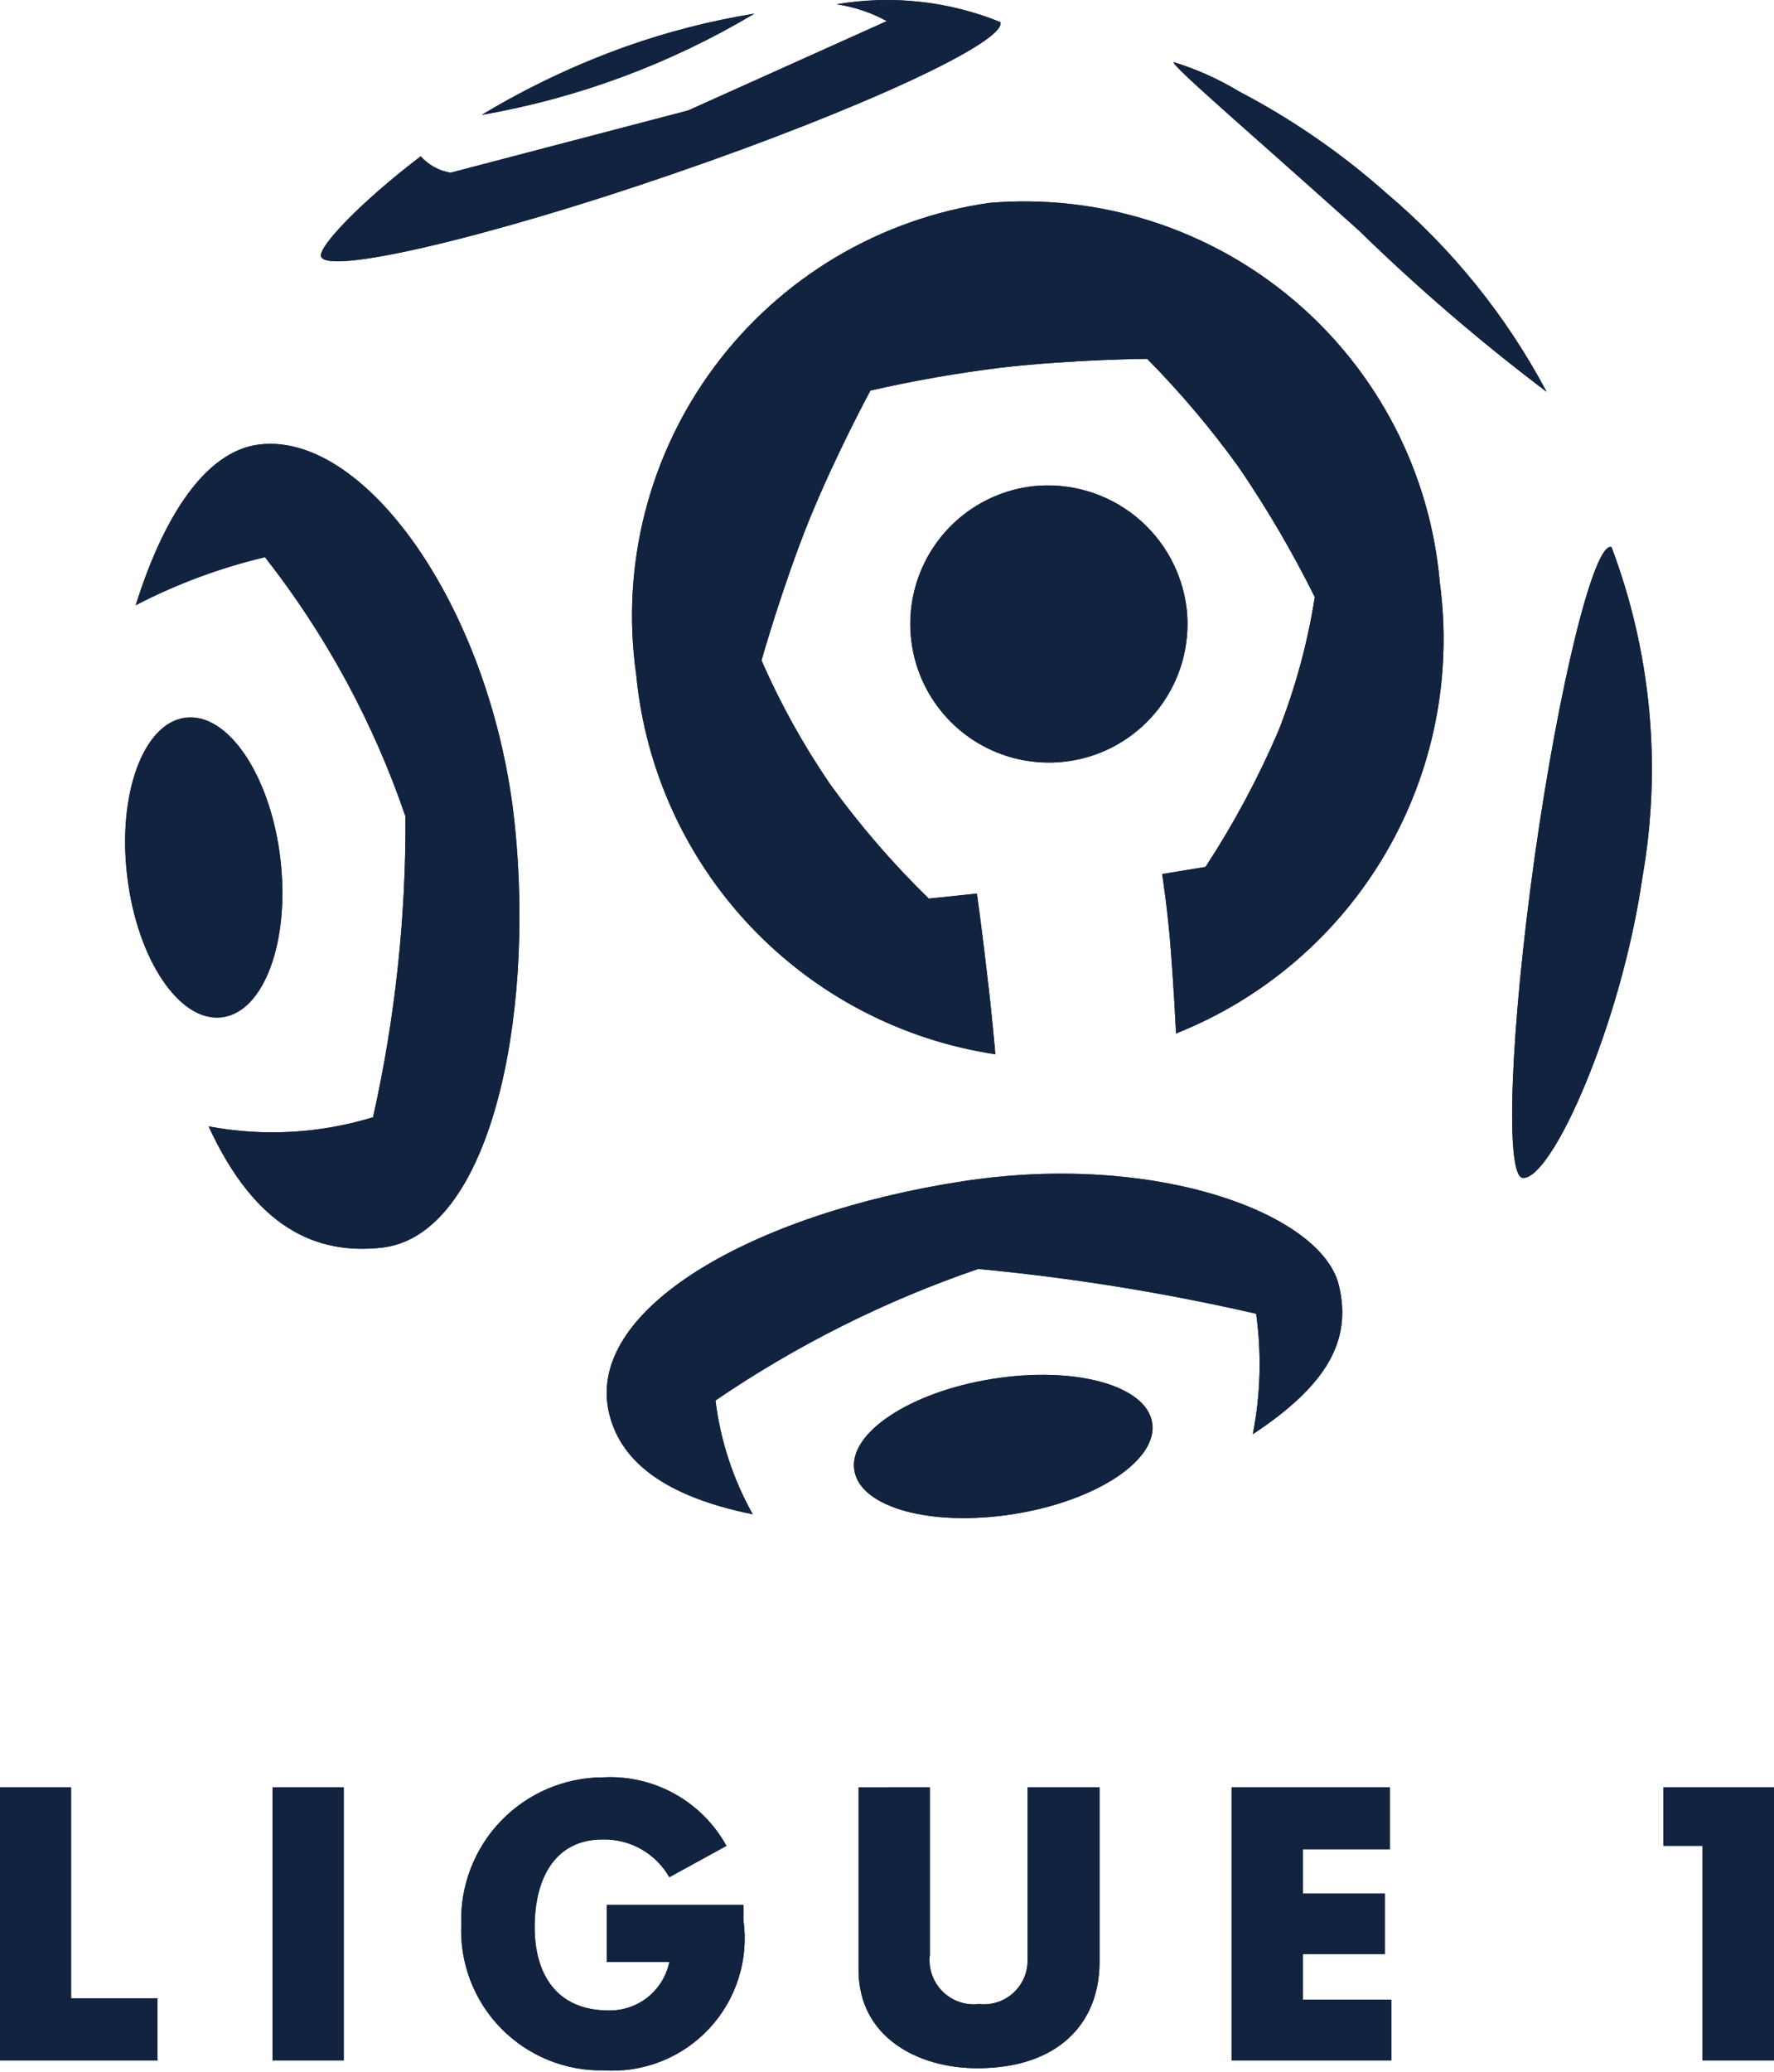 <svg width="179" height="209" viewBox="0 0 179 209" fill="none" xmlns="http://www.w3.org/2000/svg">
<path d="M13.693 61.049C16.378 52.482 20.58 45.455 26.238 44.826C37.078 43.616 49.728 61.818 51.944 83.206C53.988 102.983 49.364 124.634 38.524 125.851C31.908 126.585 25.779 123.882 21.05 113.618C26.574 114.658 32.268 114.342 37.642 112.695C39.869 102.74 40.967 92.566 40.915 82.365C37.693 72.909 32.9 64.064 26.737 56.201C22.207 57.276 17.826 58.904 13.693 61.049Z" fill="#12233F"/>
<path d="M22.384 102.614C18.107 103.137 13.847 96.774 12.842 88.424C11.826 80.075 14.482 72.901 18.741 72.39C23.007 71.879 27.285 78.224 28.283 86.574C29.282 94.929 26.644 102.103 22.384 102.614Z" fill="#12233F"/>
<path d="M119.756 61.585C120.022 64.328 119.472 67.088 118.175 69.519C116.877 71.951 114.891 73.944 112.465 75.251C110.038 76.557 107.28 77.117 104.536 76.861C101.793 76.605 99.186 75.544 97.043 73.812C94.9 72.08 93.316 69.753 92.491 67.124C91.666 64.495 91.636 61.68 92.404 59.034C93.173 56.388 94.706 54.028 96.812 52.25C98.917 50.472 101.501 49.356 104.238 49.041C106.081 48.845 107.944 49.015 109.721 49.539C111.498 50.064 113.155 50.933 114.596 52.098C116.037 53.263 117.234 54.7 118.12 56.328C119.005 57.956 119.561 59.742 119.756 61.585Z" fill="#12233F"/>
<path d="M145.281 58.774C144.322 47.668 138.995 37.396 130.47 30.214C121.945 23.031 110.918 19.525 99.81 20.465C88.778 22.064 78.832 27.976 72.154 36.902C65.478 45.829 62.616 57.04 64.198 68.075C65.104 77.581 69.163 86.511 75.729 93.446C82.294 100.38 90.99 104.919 100.433 106.343C100.433 106.343 100.086 102.247 99.587 98.176C99.129 94.127 98.57 90.132 98.57 90.132L93.717 90.643C90.075 87.091 86.745 83.232 83.764 79.109C81.07 75.171 78.751 70.989 76.837 66.618C76.837 66.618 78.899 59.297 81.613 52.54C84.404 45.683 87.83 39.396 87.83 39.396C92.209 38.394 96.637 37.62 101.097 37.075C108.306 36.252 115.751 36.194 115.751 36.194C119.101 39.589 122.185 43.237 124.975 47.105C127.838 51.298 130.408 55.684 132.666 60.231C131.94 64.84 130.713 69.356 129.006 73.698C126.955 78.486 124.489 83.087 121.638 87.447L117.266 88.163C117.266 88.163 117.86 92.018 118.148 95.972C118.471 100.132 118.665 104.245 118.665 104.245C127.537 100.719 134.976 94.329 139.798 86.09C144.621 77.851 146.551 68.236 145.281 58.774Z" fill="#12233F"/>
<path d="M137.122 23.259C126.81 13.981 118.296 6.713 118.408 6.261C120.724 6.973 122.944 7.968 125.018 9.222C130.403 12.038 135.421 15.505 139.96 19.546C146.546 25.118 152.008 31.896 156.053 39.517C149.407 34.501 143.084 29.071 137.122 23.259Z" fill="#12233F"/>
<path d="M63.197 4.68C58.116 6.491 53.228 8.805 48.608 11.589C58.324 9.893 67.648 6.432 76.118 1.377C71.72 2.089 67.396 3.194 63.197 4.68Z" fill="#12233F"/>
<path d="M100.933 2.229C95.706 0.106 89.99 -0.517 84.428 0.431C86.2 0.694 87.911 1.269 89.481 2.129L69.434 11.142L45.455 17.423C44.295 17.224 43.236 16.64 42.447 15.767C36.231 20.514 32.27 24.78 32.382 25.802C32.605 27.847 48.957 24.063 67.883 17.547C86.831 11.042 101.614 4.18 100.933 2.229Z" fill="#12233F"/>
<path d="M154.837 86.542C157.311 68.962 160.871 54.59 162.605 55.184C166.617 65.825 167.691 77.351 165.713 88.551C163.586 103.287 156.612 118.993 153.656 118.816C151.835 118.705 152.381 104.104 154.837 86.542Z" fill="#12233F"/>
<path d="M75.953 152.746C67.139 150.948 62.715 147.499 61.498 142.711C58.784 132.146 75.953 122.387 97.205 119.144C116.629 116.176 133.334 122.41 135.09 129.632C136.454 135.243 133.845 139.761 126.412 144.667C127.195 140.663 127.308 136.557 126.747 132.517C117.508 130.396 108.14 128.887 98.703 127.998C89.311 131.211 80.394 135.673 72.192 141.265C72.69 145.3 73.967 149.199 75.953 152.746Z" fill="#12233F"/>
<path d="M116.253 143.502C116.876 147.257 110.642 151.387 102.328 152.715C94.002 154.049 86.798 152.081 86.205 148.309C85.582 144.548 91.834 140.412 100.142 139.09C108.426 137.762 115.659 139.736 116.253 143.502Z" fill="#12233F"/>
<path d="M7.174 180.28V201.579H15.893V207.83H0V180.28H7.174Z" fill="#12233F"/>
<path d="M34.683 180.28H27.498V207.83H34.683V180.28Z" fill="#12233F"/>
<path d="M60.862 179.281C63.376 179.147 65.875 179.725 68.075 180.947C70.275 182.169 72.086 183.986 73.301 186.19L67.537 189.351C66.861 188.166 65.876 187.186 64.687 186.516C63.498 185.846 62.15 185.51 60.786 185.544C56.074 185.544 53.947 189.375 53.947 194.387C53.947 199.058 56.097 202.795 61.426 202.795C62.855 202.82 64.248 202.345 65.364 201.453C66.479 200.56 67.248 199.306 67.537 197.906H61.227V192.148H75.011V193.658C75.288 195.622 75.123 197.624 74.529 199.516C73.936 201.409 72.927 203.146 71.577 204.599C70.228 206.053 68.571 207.188 66.728 207.92C64.884 208.653 62.901 208.965 60.921 208.835C58.992 208.873 57.076 208.516 55.291 207.784C53.506 207.053 51.89 205.964 50.543 204.583C49.195 203.203 48.145 201.561 47.457 199.758C46.77 197.956 46.459 196.032 46.544 194.105C46.48 192.183 46.803 190.269 47.494 188.475C48.184 186.68 49.228 185.043 50.564 183.661C51.9 182.278 53.499 181.178 55.269 180.425C57.038 179.673 58.94 179.284 60.862 179.281Z" fill="#12233F"/>
<path d="M93.821 180.281V197.186C93.741 197.856 93.814 198.536 94.035 199.174C94.257 199.812 94.619 200.392 95.097 200.869C95.574 201.346 96.154 201.709 96.792 201.93C97.43 202.151 98.11 202.225 98.78 202.145C99.415 202.217 100.058 202.15 100.664 201.948C101.271 201.747 101.826 201.417 102.292 200.98C102.758 200.543 103.124 200.01 103.364 199.418C103.603 198.825 103.711 198.188 103.68 197.55V180.281H110.943V197.908C110.943 204.201 106.653 208.62 98.627 208.62C92.564 208.62 86.629 205.459 86.629 198.696V180.282L93.821 180.281Z" fill="#12233F"/>
<path d="M131.467 201.708H140.386V207.83H124.275V180.28H140.233V186.537H131.467V191.003H139.728V197.107H131.467V201.708Z" fill="#12233F"/>
<path d="M179 207.83H171.791V186.185H167.836V180.28H179V207.83Z" fill="#12233F"/>
<path d="M13.693 61.049C16.378 52.482 20.58 45.455 26.238 44.826C37.078 43.616 49.728 61.818 51.944 83.206C53.988 102.983 49.364 124.634 38.524 125.851C31.908 126.585 25.779 123.882 21.05 113.618C26.574 114.658 32.268 114.342 37.642 112.695C39.869 102.74 40.967 92.566 40.915 82.365C37.693 72.909 32.9 64.064 26.737 56.201C22.207 57.276 17.826 58.904 13.693 61.049Z" fill="#12233F"/>
<path d="M22.384 102.614C18.107 103.137 13.847 96.774 12.842 88.424C11.826 80.075 14.482 72.901 18.741 72.39C23.007 71.879 27.285 78.224 28.283 86.574C29.282 94.929 26.644 102.103 22.384 102.614Z" fill="#12233F"/>
<path d="M119.756 61.585C120.022 64.328 119.472 67.088 118.175 69.519C116.877 71.951 114.891 73.944 112.465 75.251C110.038 76.557 107.28 77.117 104.536 76.861C101.793 76.605 99.186 75.544 97.043 73.812C94.9 72.08 93.316 69.753 92.491 67.124C91.666 64.495 91.636 61.68 92.404 59.034C93.173 56.388 94.706 54.028 96.812 52.25C98.917 50.472 101.501 49.356 104.238 49.041C106.081 48.845 107.944 49.015 109.721 49.539C111.498 50.064 113.155 50.933 114.596 52.098C116.037 53.263 117.234 54.7 118.12 56.328C119.005 57.956 119.561 59.742 119.756 61.585Z" fill="#12233F"/>
<path d="M145.281 58.774C144.322 47.668 138.995 37.396 130.47 30.214C121.945 23.031 110.918 19.525 99.81 20.465C88.778 22.064 78.832 27.976 72.154 36.902C65.478 45.829 62.616 57.04 64.198 68.075C65.104 77.581 69.163 86.511 75.729 93.446C82.294 100.38 90.99 104.919 100.433 106.343C100.433 106.343 100.086 102.247 99.587 98.176C99.129 94.127 98.57 90.132 98.57 90.132L93.717 90.643C90.075 87.091 86.745 83.232 83.764 79.109C81.07 75.171 78.751 70.989 76.837 66.618C76.837 66.618 78.899 59.297 81.613 52.54C84.404 45.683 87.83 39.396 87.83 39.396C92.209 38.394 96.637 37.62 101.097 37.075C108.306 36.252 115.751 36.194 115.751 36.194C119.101 39.589 122.185 43.237 124.975 47.105C127.838 51.298 130.408 55.684 132.666 60.231C131.94 64.84 130.713 69.356 129.006 73.698C126.955 78.486 124.489 83.087 121.638 87.447L117.266 88.163C117.266 88.163 117.86 92.018 118.148 95.972C118.471 100.132 118.665 104.245 118.665 104.245C127.537 100.719 134.976 94.329 139.798 86.09C144.621 77.851 146.551 68.236 145.281 58.774Z" fill="#12233F"/>
<path d="M137.122 23.259C126.81 13.981 118.296 6.713 118.408 6.261C120.724 6.973 122.944 7.968 125.018 9.222C130.403 12.038 135.421 15.505 139.96 19.546C146.546 25.118 152.008 31.896 156.053 39.517C149.407 34.501 143.084 29.071 137.122 23.259Z" fill="#12233F"/>
<path d="M63.197 4.68C58.116 6.491 53.228 8.805 48.608 11.589C58.324 9.893 67.648 6.432 76.118 1.377C71.72 2.089 67.396 3.194 63.197 4.68Z" fill="#12233F"/>
<path d="M100.933 2.229C95.706 0.106 89.99 -0.517 84.428 0.431C86.2 0.694 87.911 1.269 89.481 2.129L69.434 11.142L45.455 17.423C44.295 17.224 43.236 16.64 42.447 15.767C36.231 20.514 32.27 24.78 32.382 25.802C32.605 27.847 48.957 24.063 67.883 17.547C86.831 11.042 101.614 4.18 100.933 2.229Z" fill="#12233F"/>
<path d="M154.837 86.542C157.311 68.962 160.871 54.59 162.605 55.184C166.617 65.825 167.691 77.351 165.713 88.551C163.586 103.287 156.612 118.993 153.656 118.816C151.835 118.705 152.381 104.104 154.837 86.542Z" fill="#12233F"/>
<path d="M75.953 152.746C67.139 150.948 62.715 147.499 61.498 142.711C58.784 132.146 75.953 122.387 97.205 119.144C116.629 116.176 133.334 122.41 135.09 129.632C136.454 135.243 133.845 139.761 126.412 144.667C127.195 140.663 127.308 136.557 126.747 132.517C117.508 130.396 108.14 128.887 98.703 127.998C89.311 131.211 80.394 135.673 72.192 141.265C72.69 145.3 73.967 149.199 75.953 152.746Z" fill="#12233F"/>
<path d="M116.253 143.502C116.876 147.257 110.642 151.387 102.328 152.715C94.002 154.049 86.798 152.081 86.205 148.309C85.582 144.548 91.834 140.412 100.142 139.09C108.426 137.762 115.659 139.736 116.253 143.502Z" fill="#12233F"/>
<path d="M7.174 180.28V201.579H15.893V207.83H0V180.28H7.174Z" fill="#12233F"/>
<path d="M34.683 180.28H27.498V207.83H34.683V180.28Z" fill="#12233F"/>
<path d="M60.862 179.281C63.376 179.147 65.875 179.725 68.075 180.947C70.275 182.169 72.086 183.986 73.301 186.19L67.537 189.351C66.861 188.166 65.876 187.186 64.687 186.516C63.498 185.846 62.15 185.51 60.786 185.544C56.074 185.544 53.947 189.375 53.947 194.387C53.947 199.058 56.097 202.795 61.426 202.795C62.855 202.82 64.248 202.345 65.364 201.453C66.479 200.56 67.248 199.306 67.537 197.906H61.227V192.148H75.011V193.658C75.288 195.622 75.123 197.624 74.529 199.516C73.936 201.409 72.927 203.146 71.577 204.599C70.228 206.053 68.571 207.188 66.728 207.92C64.884 208.653 62.901 208.965 60.921 208.835C58.992 208.873 57.076 208.516 55.291 207.784C53.506 207.053 51.89 205.964 50.543 204.583C49.195 203.203 48.145 201.561 47.457 199.758C46.77 197.956 46.459 196.032 46.544 194.105C46.48 192.183 46.803 190.269 47.494 188.475C48.184 186.68 49.228 185.043 50.564 183.661C51.9 182.278 53.499 181.178 55.269 180.425C57.038 179.673 58.94 179.284 60.862 179.281Z" fill="#12233F"/>
<path d="M93.821 180.281V197.186C93.741 197.856 93.814 198.536 94.035 199.174C94.257 199.812 94.619 200.392 95.097 200.869C95.574 201.346 96.154 201.709 96.792 201.93C97.43 202.151 98.11 202.225 98.78 202.145C99.415 202.217 100.058 202.15 100.664 201.948C101.271 201.747 101.826 201.417 102.292 200.98C102.758 200.543 103.124 200.01 103.364 199.418C103.603 198.825 103.711 198.188 103.68 197.55V180.281H110.943V197.908C110.943 204.201 106.653 208.62 98.627 208.62C92.564 208.62 86.629 205.459 86.629 198.696V180.282L93.821 180.281Z" fill="#12233F"/>
<path d="M131.467 201.708H140.386V207.83H124.275V180.28H140.233V186.537H131.467V191.003H139.728V197.107H131.467V201.708Z" fill="#12233F"/>
<path d="M179 207.83H171.791V186.185H167.836V180.28H179V207.83Z" fill="#12233F"/>
</svg>

